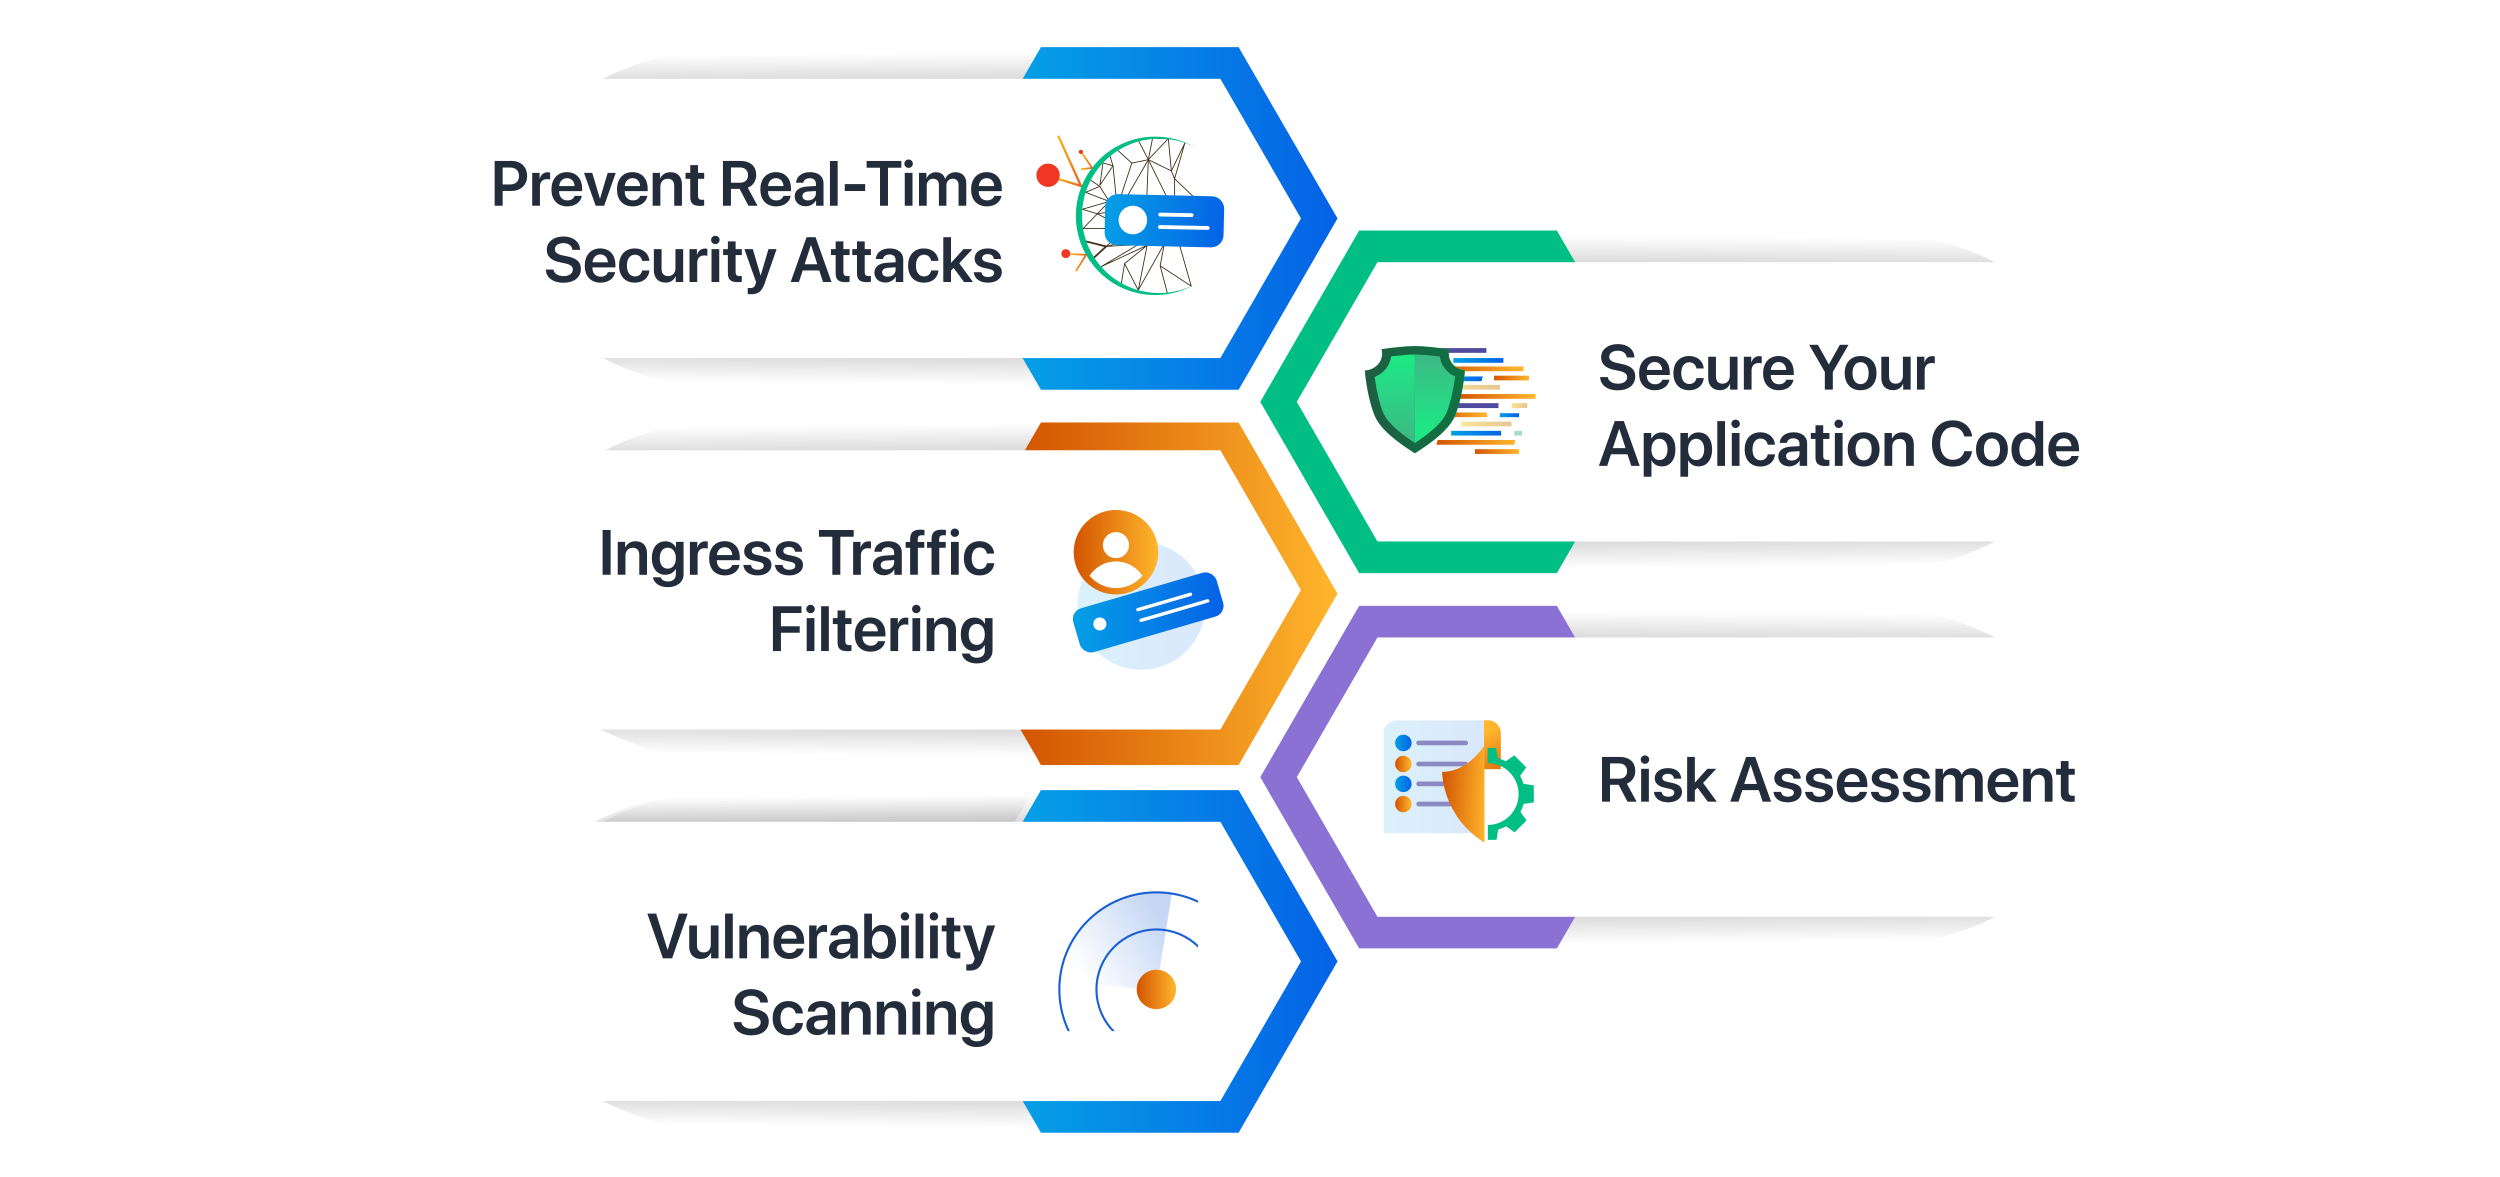 <?xml version="1.0" encoding="UTF-8"?><svg id="Layer_1" xmlns="http://www.w3.org/2000/svg" xmlns:xlink="http://www.w3.org/1999/xlink" viewBox="0 0 1180 555.727"><defs><style>.cls-1{fill:url(#White_Black_2-6);}.cls-1,.cls-2,.cls-3,.cls-4,.cls-5,.cls-6,.cls-7,.cls-8,.cls-9,.cls-10,.cls-11{opacity:.4;}.cls-12{fill:url(#linear-gradient-2);}.cls-13{fill:#fff;}.cls-14{fill:url(#linear-gradient-21);}.cls-14,.cls-15{opacity:.15;}.cls-16,.cls-17,.cls-18,.cls-19{opacity:.5;}.cls-17{fill:url(#linear-gradient-8);}.cls-20{fill:url(#linear-gradient-15);}.cls-21{fill:url(#linear-gradient-28);}.cls-22{fill:url(#linear-gradient-14);}.cls-18{fill:url(#linear-gradient-10);}.cls-23{fill:url(#linear-gradient-20);}.cls-24{fill:url(#linear-gradient-6);}.cls-19{fill:url(#linear-gradient-13);}.cls-25{fill:#8b71d3;}.cls-26{fill:#8c88c1;}.cls-2{fill:url(#White_Black_2-3);}.cls-27{fill:url(#linear-gradient-35);}.cls-3{fill:url(#White_Black_2);}.cls-28{fill:url(#linear-gradient-32);}.cls-29{fill:url(#linear-gradient-11);}.cls-30{stroke-width:1.813px;}.cls-30,.cls-31,.cls-32,.cls-33,.cls-34,.cls-35,.cls-36,.cls-37,.cls-38{fill:none;}.cls-30,.cls-31,.cls-33,.cls-37{stroke-linecap:round;stroke-linejoin:round;}.cls-30,.cls-33{stroke:#fff;}.cls-4{fill:url(#White_Black_2-5);}.cls-31{stroke-width:.412px;}.cls-31,.cls-37{stroke:#3e2e16;}.cls-32{stroke:url(#linear-gradient-17);}.cls-32,.cls-34,.cls-36,.cls-38{stroke-miterlimit:10;}.cls-32,.cls-34,.cls-37{stroke-width:.824px;}.cls-5{fill:url(#White_Black_2-10);}.cls-15{fill:url(#linear-gradient-24);}.cls-39{fill:#f13624;}.cls-40{fill:url(#linear-gradient-16);}.cls-33{stroke-width:1.62px;}.cls-41{fill:url(#linear-gradient-31);opacity:.25;}.cls-6{fill:url(#White_Black_2-9);}.cls-34{stroke:url(#linear-gradient-19);}.cls-42{filter:url(#drop-shadow-2);}.cls-43{fill:url(#linear-gradient-25);}.cls-44{fill:url(#linear-gradient-5);}.cls-45{clip-path:url(#clippath);}.cls-7{fill:url(#White_Black_2-4);}.cls-46{fill:url(#linear-gradient-34);}.cls-47{fill:url(#linear-gradient-7);}.cls-36{stroke:url(#linear-gradient-18);stroke-width:1.084px;}.cls-8{fill:url(#White_Black_2-2);}.cls-48{fill:url(#linear-gradient-9);}.cls-49{fill:url(#linear-gradient-22);}.cls-9{fill:url(#White_Black_2-11);}.cls-50{fill:url(#linear-gradient-3);}.cls-51{fill:#00be84;}.cls-52{fill:#a7d9cc;}.cls-53{fill:url(#linear-gradient);}.cls-54{fill:url(#linear-gradient-27);}.cls-55{fill:url(#linear-gradient-33);}.cls-56{fill:url(#linear-gradient-29);}.cls-10{fill:url(#White_Black_2-8);}.cls-57{fill:url(#linear-gradient-30);}.cls-11{fill:url(#White_Black_2-7);}.cls-58{fill:url(#linear-gradient-23);}.cls-59{fill:#222c3a;}.cls-60{fill:url(#linear-gradient-4);}.cls-61{fill:#504a9e;}.cls-38{stroke:#1860d3;}.cls-62{fill:url(#linear-gradient-12);}.cls-63{fill:url(#linear-gradient-26);}</style><linearGradient id="linear-gradient" x1="482.65" y1="103.106" x2="631.31" y2="103.106" gradientUnits="userSpaceOnUse"><stop offset="0" stop-color="#059fe6"/><stop offset="1" stop-color="#0562e6"/></linearGradient><linearGradient id="linear-gradient-2" x1="481.61" y1="280.251" x2="631.31" y2="280.251" gradientUnits="userSpaceOnUse"><stop offset="0" stop-color="#d35400"/><stop offset="1" stop-color="#ffb62d"/></linearGradient><linearGradient id="linear-gradient-3" y1="453.786" y2="453.786" xlink:href="#linear-gradient"/><linearGradient id="White_Black_2" x1="838.325" y1="111.823" x2="838.069" y2="143.515" gradientUnits="userSpaceOnUse"><stop offset="0" stop-color="#fff"/><stop offset="1" stop-color="#221f1f"/></linearGradient><linearGradient id="White_Black_2-2" x1="838.325" y1="447.724" x2="838.069" y2="479.416" gradientTransform="translate(0 715.244) scale(1 -1)" xlink:href="#White_Black_2"/><linearGradient id="White_Black_2-3" x1="838.325" y1="288.963" x2="838.069" y2="320.655" xlink:href="#White_Black_2"/><linearGradient id="White_Black_2-4" y1="270.584" x2="838.069" y2="302.276" gradientTransform="translate(0 715.244) scale(1 -1)" xlink:href="#White_Black_2"/><linearGradient id="White_Black_2-5" x1="39.354" y1="771.884" x2="39.098" y2="803.577" gradientTransform="translate(427.183 952.84) rotate(-180)" xlink:href="#White_Black_2"/><linearGradient id="White_Black_2-6" x1="39.354" y1="-212.338" x2="39.098" y2="-180.646" gradientTransform="translate(427.183 237.596) rotate(-180) scale(1 -1)" xlink:href="#White_Black_2"/><linearGradient id="White_Black_2-7" x1="40.202" y1="596.544" x2="39.946" y2="628.237" gradientTransform="translate(427.183 952.84) rotate(-180)" xlink:href="#White_Black_2"/><linearGradient id="White_Black_2-8" x1="38.245" y1="-36.998" x2="37.99" y2="-5.306" gradientTransform="translate(427.183 237.596) rotate(-180) scale(1 -1)" xlink:href="#White_Black_2"/><linearGradient id="White_Black_2-9" x1="39.37" y1="421.204" x2="39.115" y2="452.897" gradientTransform="translate(427.183 952.84) rotate(-180)" xlink:href="#White_Black_2"/><linearGradient id="White_Black_2-10" x1="39.354" y1="138.342" x2="39.098" y2="170.034" gradientTransform="translate(427.183 237.596) rotate(-180) scale(1 -1)" xlink:href="#White_Black_2"/><linearGradient id="White_Black_2-11" x1="43.006" y1="138.342" x2="42.75" y2="170.034" gradientTransform="translate(427.183 237.596) rotate(-180) scale(1 -1)" xlink:href="#White_Black_2"/><linearGradient id="linear-gradient-4" x1="686.005" y1="170.125" x2="709.593" y2="170.125" xlink:href="#linear-gradient"/><linearGradient id="linear-gradient-5" x1="677.997" y1="174.096" x2="719.101" y2="174.096" xlink:href="#linear-gradient-2"/><linearGradient id="linear-gradient-6" x1="682.799" y1="178.798" x2="699.841" y2="178.798" xlink:href="#linear-gradient"/><linearGradient id="linear-gradient-7" x1="705.22" y1="178.432" x2="721.694" y2="178.432" xlink:href="#linear-gradient-2"/><linearGradient id="linear-gradient-8" x1="677.997" y1="182.776" x2="707.968" y2="182.776" gradientUnits="userSpaceOnUse"><stop offset="0" stop-color="#f4cd2b"/><stop offset="1" stop-color="#d08c29"/></linearGradient><linearGradient id="linear-gradient-9" x1="688.14" y1="187.112" x2="724.776" y2="187.112" xlink:href="#linear-gradient-2"/><linearGradient id="linear-gradient-10" x1="713.486" y1="191.449" x2="720.851" y2="191.449" xlink:href="#linear-gradient-8"/><linearGradient id="linear-gradient-11" x1="677.997" y1="195.785" x2="702.154" y2="195.785" xlink:href="#linear-gradient-2"/><linearGradient id="linear-gradient-12" x1="707.879" y1="195.968" x2="717.002" y2="195.968" xlink:href="#linear-gradient"/><linearGradient id="linear-gradient-13" x1="689.795" y1="200.129" x2="713.383" y2="200.129" xlink:href="#linear-gradient-8"/><linearGradient id="linear-gradient-14" x1="684.948" y1="204.465" x2="708.536" y2="204.465" xlink:href="#linear-gradient"/><linearGradient id="linear-gradient-15" x1="677.997" y1="208.802" x2="715.296" y2="208.802" xlink:href="#linear-gradient-2"/><linearGradient id="linear-gradient-16" x1="696.17" y1="213.138" x2="717.017" y2="213.138" xlink:href="#linear-gradient-2"/><linearGradient id="linear-gradient-17" x1="505.142" y1="123.845" x2="513.372" y2="123.845" gradientUnits="userSpaceOnUse"><stop offset="0" stop-color="#f4bc17"/><stop offset="1" stop-color="#e95924"/></linearGradient><linearGradient id="linear-gradient-18" x1="498.985" y1="76.25" x2="511.187" y2="76.25" xlink:href="#linear-gradient-17"/><linearGradient id="linear-gradient-19" x1="510.151" y1="76.257" x2="516.158" y2="76.257" xlink:href="#linear-gradient-17"/><linearGradient id="linear-gradient-20" x1="507.64" y1="106.549" x2="564.819" y2="106.549" gradientTransform="translate(30.932 -68.702) rotate(7.198)" xlink:href="#linear-gradient"/><linearGradient id="linear-gradient-21" x1="508.487" y1="285.951" x2="568.838" y2="285.951" xlink:href="#linear-gradient"/><linearGradient id="linear-gradient-22" x1="506.788" y1="260.648" x2="546.686" y2="260.648" xlink:href="#linear-gradient-2"/><linearGradient id="linear-gradient-23" x1="506.384" y1="289.069" x2="577.523" y2="289.069" gradientTransform="translate(981.074 718.542) rotate(-163.711)" xlink:href="#linear-gradient"/><linearGradient id="linear-gradient-24" x1="653.068" y1="366.626" x2="700.402" y2="366.626" xlink:href="#linear-gradient"/><linearGradient id="linear-gradient-25" x1="712.733" y1="370.613" x2="700.618" y2="346.154" xlink:href="#linear-gradient-2"/><linearGradient id="linear-gradient-26" x1="658.485" y1="350.672" x2="666.278" y2="350.672" xlink:href="#linear-gradient"/><linearGradient id="linear-gradient-27" x1="658.485" y1="360.605" x2="666.278" y2="360.605" xlink:href="#linear-gradient-2"/><linearGradient id="linear-gradient-28" x1="658.485" y1="369.984" x2="666.278" y2="369.984" xlink:href="#linear-gradient"/><linearGradient id="linear-gradient-29" x1="658.485" y1="379.506" x2="666.278" y2="379.506" xlink:href="#linear-gradient-2"/><linearGradient id="linear-gradient-30" x1="954.55" y1="536.801" x2="976.653" y2="536.801" gradientTransform="translate(-238.049 -223.465) rotate(3.677)" xlink:href="#linear-gradient-2"/><clipPath id="clippath"><rect class="cls-35" x="496.092" y="418.024" width="69.343" height="68.643"/></clipPath><linearGradient id="linear-gradient-31" x1="512.237" y1="-1236.758" x2="550.209" y2="-1210.379" gradientTransform="translate(0 -774.13) scale(1 -1)" gradientUnits="userSpaceOnUse"><stop offset="0" stop-color="#1860d3" stop-opacity="0"/><stop offset="1" stop-color="#1860d3"/></linearGradient><linearGradient id="linear-gradient-32" x1="536.52" y1="467.008" x2="555.131" y2="467.008" xlink:href="#linear-gradient-2"/><filter id="drop-shadow-2" filterUnits="userSpaceOnUse"><feOffset dx="1.547" dy="1.547"/><feGaussianBlur result="blur" stdDeviation="0"/><feFlood flood-color="#000" flood-opacity=".1"/><feComposite in2="blur" operator="in"/><feComposite in="SourceGraphic"/></filter><linearGradient id="linear-gradient-33" x1="642.655" y1="187.112" x2="689.902" y2="187.112" gradientUnits="userSpaceOnUse"><stop offset="0" stop-color="#3dba85"/><stop offset="1" stop-color="#1de885"/></linearGradient><linearGradient id="linear-gradient-34" x1="656.791" y1="205.524" x2="656.791" y2="167.581" xlink:href="#linear-gradient-33"/><linearGradient id="linear-gradient-35" x1="675.789" y1="166.681" x2="675.789" y2="201.923" xlink:href="#linear-gradient-33"/></defs><polygon class="cls-53" points="631.31 103.106 584.63 183.956 491.28 183.956 482.65 169.016 576.01 169.016 614.06 103.106 576.01 37.196 482.65 37.196 491.28 22.256 584.63 22.256 631.31 103.106"/><polygon class="cls-51" points="650.15 255.576 743.5 255.576 734.88 270.516 641.52 270.516 594.85 189.666 641.52 108.826 734.88 108.826 743.5 123.756 650.15 123.756 612.09 189.666 650.15 255.576"/><polygon class="cls-12" points="631.31 280.246 584.63 361.096 491.28 361.096 481.61 344.356 576.01 344.356 614.06 278.446 576.01 212.536 483.7 212.536 491.28 199.406 584.63 199.406 631.31 280.246"/><polygon class="cls-50" points="631.31 453.786 584.63 534.636 491.28 534.636 482.65 519.696 576.01 519.696 614.06 453.786 576.01 387.876 482.65 387.876 491.28 372.936 584.63 372.936 631.31 453.786"/><polygon class="cls-25" points="650.15 432.726 743.5 432.726 734.88 447.656 641.52 447.656 594.85 366.816 641.52 285.966 734.88 285.966 743.5 300.896 650.15 300.896 612.09 366.816 650.15 432.726"/><path class="cls-3" d="M941.697,123.756h-198.197l-8.62-14.93h144.296c21.724,0,43.142,5.115,62.522,14.93h0Z"/><path class="cls-8" d="M941.697,255.586h-198.197l-8.62,14.93h144.296c21.724,0,43.142-5.115,62.522-14.93h0Z"/><path class="cls-2" d="M941.697,300.896h-198.197l-8.62-14.93h144.296c21.724,0,43.142,5.115,62.522,14.93h0Z"/><path class="cls-7" d="M941.697,432.726h-198.197l-8.62,14.93h144.296c21.724,0,43.142-5.115,62.522-14.93h0Z"/><path class="cls-4" d="M284.456,169.021h198.197l8.62,14.93h-144.296c-21.724,0-43.142-5.115-62.522-14.93h-0Z"/><path class="cls-1" d="M284.456,37.191h198.197l8.62-14.93h-144.296c-21.724,0-43.142,5.115-62.522,14.93h-0Z"/><path class="cls-11" d="M283.608,344.361h198.197l8.62,14.93h-144.296c-21.724,0-43.142-5.115-62.522-14.93h-0Z"/><path class="cls-10" d="M285.565,212.531h198.197l8.62-14.93h-144.296c-21.724,0-43.142,5.115-62.522,14.93h-0Z"/><path class="cls-6" d="M284.44,519.701h198.197l8.62,14.93h-144.296c-21.724,0-43.142-5.115-62.522-14.93h-0Z"/><path class="cls-5" d="M284.456,387.871h198.197l8.62-14.93h-144.296c-21.724,0-43.142,5.115-62.522,14.93h-0Z"/><path class="cls-9" d="M280.804,387.871h198.197l8.62-14.93h-144.296c-21.724,0-43.142,5.115-62.522,14.93h-0Z"/><g><rect class="cls-61" x="677.997" y="164.307" width="23.588" height="2.231"/><rect class="cls-60" x="686.005" y="169.009" width="23.588" height="2.231"/><rect class="cls-44" x="677.997" y="172.98" width="41.104" height="2.231"/><polygon class="cls-24" points="683.367 177.682 699.841 177.682 699.273 179.913 682.799 179.913 683.367 177.682"/><rect class="cls-47" x="705.22" y="177.316" width="16.474" height="2.231"/><rect class="cls-17" x="677.997" y="181.66" width="29.971" height="2.231"/><rect class="cls-48" x="688.14" y="185.997" width="36.636" height="2.231"/><rect class="cls-61" x="682.799" y="190.289" width="24.482" height="2.32"/><rect class="cls-18" x="713.486" y="190.289" width="7.365" height="2.32"/><polygon class="cls-29" points="677.997 194.67 701.585 194.67 702.154 196.901 678.566 196.901 677.997 194.67"/><rect class="cls-62" x="707.879" y="195.035" width="9.123" height="1.865"/><rect class="cls-19" x="689.795" y="199.013" width="23.588" height="2.231"/><rect class="cls-22" x="684.948" y="203.35" width="23.588" height="2.231"/><rect class="cls-52" x="714.727" y="203.35" width="3.686" height="2.231"/><polygon class="cls-20" points="678.566 207.686 715.296 207.686 714.727 209.917 677.997 209.917 678.566 207.686"/><rect class="cls-40" x="696.17" y="212.023" width="20.847" height="2.231"/></g><g><g><polygon class="cls-31" points="551.43 65.374 542.018 75.361 537.193 66.053 544.029 65.159 551.43 65.374"/><polyline class="cls-31" points="544.029 65.159 542.018 75.361 532.024 92.716 550.601 92.716 542.018 75.361"/></g><polyline class="cls-31" points="541.312 92.716 542.018 75.361 552.889 80.701 551.43 65.374"/><polygon class="cls-31" points="554.436 92.716 554.407 84.355 563.163 92.716 554.436 92.716"/><polygon class="cls-31" points="554.407 84.355 552.889 80.701 559.254 67.496 554.407 84.355"/><line class="cls-31" x1="554.436" y1="92.716" x2="550.601" y2="92.716"/><polyline class="cls-31" points="527.694 71.068 534.217 76.969 529.142 92.394 526.767 92.394 525.32 78.262 523.969 73.768"/><line class="cls-31" x1="534.217" y1="76.969" x2="542.018" y2="75.361"/><circle class="cls-39" cx="503.067" cy="119.714" r="2.094"/><circle class="cls-39" cx="494.694" cy="82.72" r="5.513"/><circle class="cls-39" cx="510.199" cy="71.705" r="1.009"/><polygon class="cls-31" points="520.6 76.927 525.32 78.262 519.146 87.433 520.6 76.927"/><polyline class="cls-31" points="519.089 87.941 512.438 90.78 523.548 95.096 511.208 107.875 531.515 107.875 517.916 100.929 526.374 99.629"/><polyline class="cls-31" points="517.916 100.929 510.847 98.774 523.548 95.096 519.089 87.941 514.814 85.076"/><polyline class="cls-31" points="531.515 107.875 522.088 116.344 537.481 115.296 522.088 116.344 534.751 113.067"/><polyline class="cls-37" points="512.781 114 522.088 116.344 516.454 121.518"/><polyline class="cls-31" points="537.481 115.296 519.721 125.864 541.46 115.779 530.81 124.386 529.293 133.65 530.81 124.386 537.252 136.961 541.46 115.779 537.252 136.961 549.585 114.999 547.593 125.456 550.933 138.13 547.593 125.456 562.262 135.056 556.72 115.592"/><polyline class="cls-32" points="507.81 127.963 512.647 120.287 505.162 119.919"/><polyline class="cls-36" points="499.871 84.619 510.199 87.754 499.479 64.103"/><polyline class="cls-34" points="510.847 72.478 515.436 79.25 510.199 79.858"/><g><path class="cls-23" d="M527.711,91.628l44.327,1.024c3.264,.078,5.847,2.788,5.769,6.052l-.295,12.294c-.078,3.264-2.788,5.847-6.052,5.769l-44.327-1.024c-3.264-.078-5.847-2.788-5.769-6.052l.295-12.294c.078-3.264,2.788-5.847,6.052-5.769Z"/><line class="cls-30" x1="547.593" y1="101.274" x2="562.436" y2="101.548"/><line class="cls-30" x1="547.453" y1="107.145" x2="570.023" y2="107.604"/><circle class="cls-13" cx="534.707" cy="103.86" r="6.751"/></g><path class="cls-51" d="M547.159,138.324c6.07,0,11.793-1.484,16.827-4.11-5.52,3.214-11.938,5.056-18.786,5.056-20.649,0-37.389-16.74-37.389-37.389s16.739-37.389,37.389-37.389c6.851,0,13.271,1.842,18.792,5.06-5.035-2.628-10.761-4.114-16.833-4.114-20.127,0-36.442,16.315-36.442,36.442s16.315,36.442,36.442,36.442Z"/></g><g><circle class="cls-14" cx="538.663" cy="285.951" r="30.176"/><g><circle class="cls-49" cx="526.737" cy="260.648" r="19.949"/><g><circle class="cls-13" cx="526.732" cy="257.302" r="6.168"/><path class="cls-13" d="M539.189,271.755c-2.971,3.563-7.457,5.83-12.461,5.83s-9.482-2.267-12.453-5.83c2.648-4.073,7.239-6.761,12.461-6.761s9.805,2.688,12.453,6.761Z"/></g></g><g><rect class="cls-58" x="506.724" y="278.292" width="70.459" height="21.554" rx="5.283" ry="5.283" transform="translate(1143.231 414.526) rotate(163.711)"/><line class="cls-33" x1="537.105" y1="287.752" x2="561.913" y2="280.503"/><line class="cls-33" x1="538.576" y1="292.789" x2="570.015" y2="283.602"/><circle class="cls-13" cx="519.121" cy="294.505" r="3.078"/></g></g><g><g><g><path class="cls-15" d="M700.402,393.265h-47.334v-47.242c0-3.333,2.701-6.036,6.034-6.036h41.3"/><path class="cls-43" d="M708.385,346.023v17.015h-7.937v-23.051h1.901c3.333,0,6.036,2.704,6.036,6.036Z"/></g><circle class="cls-63" cx="662.381" cy="350.672" r="3.897"/><rect class="cls-26" x="668.465" y="349.563" width="24.459" height="2.218" rx="1.109" ry="1.109"/><circle class="cls-54" cx="662.381" cy="360.605" r="3.897"/><rect class="cls-26" x="668.465" y="359.496" width="24.459" height="2.218" rx="1.109" ry="1.109"/><circle class="cls-21" cx="662.381" cy="369.984" r="3.897"/><rect class="cls-26" x="668.465" y="368.875" width="24.459" height="2.218" rx="1.109" ry="1.109"/><circle class="cls-56" cx="662.381" cy="379.506" r="3.897"/><rect class="cls-26" x="668.465" y="378.397" width="24.459" height="2.218" rx="1.109" ry="1.109"/></g><g><path class="cls-51" d="M722.888,370.551c-1.242-.203-2.481-.402-3.719-.609-.053-.009-.128-.07-.141-.123-.347-1.228-.831-2.393-1.469-3.496-.071-.119-.009-.18,.048-.255,.868-1.205,1.741-2.41,2.613-3.615,.053-.075,.105-.15,.171-.243-1.878-1.896-3.755-3.793-5.642-5.693-.602,.416-1.195,.827-1.784,1.234-.725,.504-1.45,1.004-2.171,1.513-.088,.057-.149,.062-.242,.014-1.116-.586-2.267-1.076-3.479-1.429-.097-.03-.128-.074-.146-.171-.256-1.501-.516-3.002-.776-4.502-.009-.053-.022-.101-.04-.163l-3.981,.013,.023,7.182c8.01-.026,14.614,6.55,14.631,14.564,.013,8.063-6.466,14.575-14.534,14.6h-.004s.022,7.037,.022,7.037l4.1-.013c.112-.705,.225-1.405,.337-2.11,.134-.833,.276-1.67,.406-2.503,.026-.172,.087-.242,.25-.291,1.17-.352,2.287-.84,3.364-1.42,.11-.058,.18-.045,.273,.025,1.258,.89,2.52,1.78,3.778,2.67,.053,.035,.106,.074,.15,.101,1.866-1.877,3.731-3.759,5.61-5.65-.243-.338-.504-.707-.77-1.076-.672-.94-1.349-1.885-2.026-2.825-.08-.105-.076-.18-.019-.291,.587-1.098,1.089-2.232,1.411-3.444,.035-.119,.105-.141,.206-.155,.995-.153,1.994-.306,2.989-.459,.546-.085,1.087-.171,1.642-.256l-.025-7.984c-.348-.056-.705-.117-1.057-.177Z"/><path class="cls-57" d="M700.661,351.781s-7.529,12.549-19.966,12.558c0,0-.173,20.812,20,33.423"/></g></g><g class="cls-45"><g><path class="cls-41" d="M545.825,467.376l7.281-45.607c-2.408-.386-4.843-.578-7.281-.576-23.735,.081-43.575,18.075-45.968,41.689l45.968,4.493Z"/><circle class="cls-38" cx="545.825" cy="467.008" r="45.815"/><circle class="cls-38" cx="545.825" cy="467.008" r="28.292"/><circle class="cls-28" cx="545.825" cy="467.008" r="9.306"/></g></g><g><path class="cls-59" d="M758.886,177.988c.278,1.948,2.183,3.12,4.819,3.12,2.549,0,4.321-1.26,4.321-3.018,0-1.523-1.055-2.461-3.809-3.032l-2.271-.469c-4.233-.864-6.211-2.856-6.211-5.947,0-3.721,3.267-6.24,7.852-6.24,4.673,0,7.764,2.549,7.852,6.328h-3.618c-.176-1.992-1.846-3.193-4.263-3.193-2.344,0-4.014,1.113-4.014,2.886,0,1.436,1.055,2.358,3.691,2.915l2.285,.469c4.453,.923,6.313,2.71,6.313,5.845,0,4.043-3.179,6.592-8.262,6.592-4.893,0-8.13-2.388-8.306-6.255h3.618Z"/><path class="cls-59" d="M787.992,179.247c-.469,2.93-3.193,4.951-6.87,4.951-4.658,0-7.471-3.062-7.471-8.013,0-4.907,2.842-8.145,7.324-8.145,4.409,0,7.163,3.062,7.163,7.778v1.187h-10.854v.22c0,2.49,1.523,4.16,3.911,4.16,1.699,0,2.988-.85,3.384-2.139h3.413Zm-10.679-4.644h7.251c-.073-2.197-1.479-3.735-3.574-3.735-2.051,0-3.53,1.567-3.677,3.735Z"/><path class="cls-59" d="M800.722,173.901c-.293-1.655-1.45-2.9-3.398-2.9-2.3,0-3.779,1.934-3.779,5.127,0,3.252,1.494,5.127,3.809,5.127,1.846,0,3.047-1.055,3.384-2.812h3.442c-.293,3.472-2.974,5.757-6.87,5.757-4.541,0-7.471-3.032-7.471-8.071,0-4.966,2.93-8.086,7.441-8.086,4.102,0,6.636,2.593,6.885,5.859h-3.442Z"/><path class="cls-59" d="M820.116,183.891h-3.516v-2.695h-.073c-.82,1.89-2.388,2.974-4.746,2.974-3.369,0-5.508-2.183-5.508-5.771v-10.034h3.647v9.302c0,2.227,1.084,3.428,3.135,3.428,2.109,0,3.413-1.494,3.413-3.75v-8.979h3.647v15.527Z"/><path class="cls-59" d="M823.09,168.363h3.501v2.71h.073c.527-1.89,1.89-2.974,3.721-2.974,.469,0,.879,.088,1.143,.146v3.296c-.308-.117-.864-.205-1.479-.205-2.065,0-3.311,1.333-3.311,3.516v9.038h-3.647v-15.527Z"/><path class="cls-59" d="M846.513,179.247c-.469,2.93-3.193,4.951-6.87,4.951-4.658,0-7.471-3.062-7.471-8.013,0-4.907,2.842-8.145,7.324-8.145,4.409,0,7.163,3.062,7.163,7.778v1.187h-10.854v.22c0,2.49,1.523,4.16,3.911,4.16,1.699,0,2.988-.85,3.384-2.139h3.413Zm-10.679-4.644h7.251c-.073-2.197-1.479-3.735-3.574-3.735-2.051,0-3.53,1.567-3.677,3.735Z"/><path class="cls-59" d="M861.322,183.891v-8.335l-7.412-12.803h4.146l5.127,9.199h.088l5.112-9.199h4.116l-7.412,12.803v8.335h-3.765Z"/><path class="cls-59" d="M870.683,176.127c0-5.01,2.988-8.086,7.515-8.086s7.515,3.062,7.515,8.086c0,5.039-2.959,8.071-7.515,8.071s-7.515-3.032-7.515-8.071Zm11.323,0c0-3.296-1.494-5.186-3.809-5.186-2.3,0-3.809,1.89-3.809,5.186,0,3.311,1.494,5.186,3.809,5.186s3.809-1.875,3.809-5.186Z"/><path class="cls-59" d="M901.825,183.891h-3.516v-2.695h-.073c-.82,1.89-2.388,2.974-4.746,2.974-3.369,0-5.508-2.183-5.508-5.771v-10.034h3.647v9.302c0,2.227,1.084,3.428,3.135,3.428,2.109,0,3.413-1.494,3.413-3.75v-8.979h3.647v15.527Z"/><path class="cls-59" d="M904.799,168.363h3.501v2.71h.073c.527-1.89,1.89-2.974,3.721-2.974,.469,0,.879,.088,1.143,.146v3.296c-.308-.117-.864-.205-1.479-.205-2.065,0-3.311,1.333-3.311,3.516v9.038h-3.647v-15.527Z"/><path class="cls-59" d="M768.158,214.427h-7.778l-1.802,5.464h-3.896l7.5-21.138h4.263l7.5,21.138h-3.984l-1.802-5.464Zm-6.899-2.915h6.006l-2.944-9.023h-.103l-2.959,9.023Z"/><path class="cls-59" d="M790.805,212.127c0,4.951-2.49,8.013-6.387,8.013-2.256,0-4.014-1.084-4.863-2.827h-.073v7.69h-3.647v-20.64h3.56v2.681h.073c.879-1.802,2.637-2.944,4.893-2.944,3.94,0,6.445,3.062,6.445,8.027Zm-3.735,0c0-3.062-1.465-5.024-3.823-5.024-2.271,0-3.779,2.007-3.794,5.024,.015,3.047,1.523,5.024,3.794,5.024,2.358,0,3.823-1.948,3.823-5.024Z"/><path class="cls-59" d="M808.119,212.127c0,4.951-2.49,8.013-6.387,8.013-2.256,0-4.014-1.084-4.863-2.827h-.073v7.69h-3.647v-20.64h3.56v2.681h.073c.879-1.802,2.637-2.944,4.893-2.944,3.94,0,6.445,3.062,6.445,8.027Zm-3.735,0c0-3.062-1.465-5.024-3.823-5.024-2.271,0-3.779,2.007-3.794,5.024,.015,3.047,1.523,5.024,3.794,5.024,2.358,0,3.823-1.948,3.823-5.024Z"/><path class="cls-59" d="M810.565,198.753h3.647v21.138h-3.647v-21.138Z"/><path class="cls-59" d="M817.216,200.042c0-1.099,.894-1.978,2.007-1.978s1.992,.879,1.992,1.978c0,1.084-.879,1.978-1.992,1.978s-2.007-.894-2.007-1.978Zm.19,4.321h3.647v15.527h-3.647v-15.527Z"/><path class="cls-59" d="M834.354,209.901c-.293-1.655-1.45-2.9-3.398-2.9-2.3,0-3.779,1.934-3.779,5.127,0,3.252,1.494,5.127,3.809,5.127,1.846,0,3.047-1.055,3.384-2.812h3.442c-.293,3.472-2.974,5.757-6.87,5.757-4.541,0-7.471-3.032-7.471-8.071,0-4.966,2.93-8.086,7.441-8.086,4.102,0,6.636,2.593,6.885,5.859h-3.442Z"/><path class="cls-59" d="M839.364,215.452c0-2.754,2.124-4.409,5.903-4.644l4.102-.234v-1.113c0-1.626-1.099-2.563-2.9-2.563-1.729,0-2.827,.835-3.062,2.124h-3.384c.161-2.9,2.637-4.98,6.592-4.98,3.853,0,6.357,2.036,6.357,5.156v10.693h-3.516v-2.476h-.073c-.894,1.685-2.842,2.725-4.834,2.725-3.003,0-5.186-1.89-5.186-4.688Zm10.005-1.318v-1.187l-3.589,.22c-1.758,.117-2.769,.908-2.769,2.139,0,1.274,1.055,2.08,2.637,2.08,2.065,0,3.721-1.377,3.721-3.252Z"/><path class="cls-59" d="M860.561,200.731v3.633h2.93v2.812h-2.93v8.071c0,1.274,.586,1.86,1.875,1.86,.337,0,.806-.029,1.04-.073v2.783c-.396,.088-1.113,.146-1.89,.146-3.354,0-4.673-1.187-4.673-4.204v-8.584h-2.227v-2.812h2.227v-3.633h3.647Z"/><path class="cls-59" d="M865.863,200.042c0-1.099,.894-1.978,2.007-1.978s1.992,.879,1.992,1.978c0,1.084-.879,1.978-1.992,1.978s-2.007-.894-2.007-1.978Zm.19,4.321h3.647v15.527h-3.647v-15.527Z"/><path class="cls-59" d="M872.118,212.127c0-5.01,2.988-8.086,7.515-8.086s7.515,3.062,7.515,8.086c0,5.039-2.959,8.071-7.515,8.071s-7.515-3.032-7.515-8.071Zm11.323,0c0-3.296-1.494-5.186-3.809-5.186-2.3,0-3.809,1.89-3.809,5.186,0,3.311,1.494,5.186,3.809,5.186s3.809-1.875,3.809-5.186Z"/><path class="cls-59" d="M889.491,204.363h3.501v2.666h.073c.835-1.846,2.49-2.959,4.878-2.959,3.428,0,5.376,2.197,5.376,5.786v10.034h-3.647v-9.302c0-2.197-1.025-3.428-3.105-3.428-2.095,0-3.428,1.509-3.428,3.735v8.994h-3.647v-15.527Z"/><path class="cls-59" d="M911.889,209.315c0-6.738,3.823-10.913,9.829-10.913,4.907,0,8.643,3.062,9.111,7.603h-3.721c-.498-2.651-2.651-4.395-5.391-4.395-3.633,0-5.962,2.988-5.962,7.705,0,4.746,2.314,7.72,5.977,7.72,2.798,0,4.805-1.509,5.391-4.058h3.706c-.659,4.526-4.116,7.266-9.111,7.266-6.035,0-9.829-4.146-9.829-10.928Z"/><path class="cls-59" d="M932.675,212.127c0-5.01,2.988-8.086,7.515-8.086s7.515,3.062,7.515,8.086c0,5.039-2.959,8.071-7.515,8.071s-7.515-3.032-7.515-8.071Zm11.323,0c0-3.296-1.494-5.186-3.809-5.186-2.3,0-3.809,1.89-3.809,5.186,0,3.311,1.494,5.186,3.809,5.186s3.809-1.875,3.809-5.186Z"/><path class="cls-59" d="M949.403,212.113c0-4.907,2.534-8.013,6.445-8.013,2.227,0,3.984,1.157,4.805,2.871h.088v-8.218h3.647v21.138h-3.574v-2.651h-.059c-.85,1.743-2.637,2.9-4.907,2.9-3.911,0-6.445-3.091-6.445-8.027Zm3.735,.015c0,3.091,1.45,5.024,3.809,5.024,2.3,0,3.809-1.948,3.809-5.024,0-3.047-1.509-5.024-3.809-5.024-2.344,0-3.809,1.948-3.809,5.024Z"/><path class="cls-59" d="M981.146,215.247c-.469,2.93-3.193,4.951-6.87,4.951-4.658,0-7.471-3.062-7.471-8.013,0-4.907,2.842-8.145,7.324-8.145,4.409,0,7.163,3.062,7.163,7.778v1.187h-10.854v.22c0,2.49,1.523,4.16,3.911,4.16,1.699,0,2.988-.85,3.384-2.139h3.413Zm-10.679-4.644h7.251c-.073-2.197-1.479-3.735-3.574-3.735-2.051,0-3.53,1.567-3.677,3.735Z"/></g><g><path class="cls-59" d="M241.691,75.97c4.204,0,7.119,2.855,7.119,7.074s-3.003,7.076-7.28,7.076h-4.277v6.986h-3.779v-21.137h8.218Zm-4.438,11.104h3.428c2.71,0,4.292-1.465,4.292-4.029,0-2.533-1.567-3.984-4.277-3.984h-3.442v8.014Z"/><path class="cls-59" d="M251.198,81.579h3.501v2.711h.073c.527-1.891,1.89-2.975,3.721-2.975,.469,0,.879,.088,1.143,.146v3.297c-.308-.117-.864-.205-1.479-.205-2.065,0-3.311,1.332-3.311,3.516v9.037h-3.647v-15.527Z"/><path class="cls-59" d="M274.621,92.464c-.469,2.93-3.193,4.951-6.87,4.951-4.658,0-7.471-3.062-7.471-8.014,0-4.906,2.842-8.145,7.324-8.145,4.409,0,7.163,3.062,7.163,7.779v1.186h-10.854v.221c0,2.49,1.523,4.16,3.911,4.16,1.699,0,2.988-.85,3.384-2.139h3.413Zm-10.679-4.645h7.251c-.073-2.197-1.479-3.734-3.574-3.734-2.051,0-3.53,1.566-3.677,3.734Z"/><path class="cls-59" d="M285.168,97.107h-4.014l-5.508-15.527h3.896l3.604,12.145h.073l3.604-12.145h3.809l-5.464,15.527Z"/><path class="cls-59" d="M305.559,92.464c-.469,2.93-3.193,4.951-6.87,4.951-4.658,0-7.471-3.062-7.471-8.014,0-4.906,2.842-8.145,7.324-8.145,4.409,0,7.163,3.062,7.163,7.779v1.186h-10.854v.221c0,2.49,1.523,4.16,3.911,4.16,1.699,0,2.988-.85,3.384-2.139h3.413Zm-10.679-4.645h7.251c-.073-2.197-1.479-3.734-3.574-3.734-2.051,0-3.53,1.566-3.677,3.734Z"/><path class="cls-59" d="M308.049,81.579h3.501v2.666h.073c.835-1.846,2.49-2.959,4.878-2.959,3.428,0,5.376,2.197,5.376,5.787v10.033h-3.647v-9.301c0-2.197-1.025-3.428-3.105-3.428-2.095,0-3.428,1.508-3.428,3.734v8.994h-3.647v-15.527Z"/><path class="cls-59" d="M329.45,77.947v3.633h2.93v2.812h-2.93v8.072c0,1.273,.586,1.859,1.875,1.859,.337,0,.806-.029,1.04-.072v2.783c-.396,.088-1.113,.146-1.89,.146-3.354,0-4.673-1.188-4.673-4.205v-8.584h-2.227v-2.812h2.227v-3.633h3.647Z"/><path class="cls-59" d="M345.007,97.107h-3.779v-21.137h8.394c4.57,0,7.31,2.533,7.31,6.576,0,2.799-1.465,5.127-3.984,6.035l4.614,8.525h-4.307l-4.16-7.953h-4.087v7.953Zm0-10.854h4.263c2.402,0,3.794-1.334,3.794-3.619,0-2.227-1.479-3.604-3.867-3.604h-4.189v7.223Z"/><path class="cls-59" d="M373.22,92.464c-.469,2.93-3.193,4.951-6.87,4.951-4.658,0-7.471-3.062-7.471-8.014,0-4.906,2.842-8.145,7.324-8.145,4.409,0,7.163,3.062,7.163,7.779v1.186h-10.854v.221c0,2.49,1.523,4.16,3.911,4.16,1.699,0,2.988-.85,3.384-2.139h3.413Zm-10.679-4.645h7.251c-.073-2.197-1.479-3.734-3.574-3.734-2.051,0-3.53,1.566-3.677,3.734Z"/><path class="cls-59" d="M375.095,92.669c0-2.754,2.124-4.41,5.903-4.645l4.102-.234v-1.113c0-1.625-1.099-2.562-2.9-2.562-1.729,0-2.827,.834-3.062,2.123h-3.384c.161-2.9,2.637-4.98,6.592-4.98,3.853,0,6.357,2.037,6.357,5.156v10.693h-3.516v-2.475h-.073c-.894,1.684-2.842,2.725-4.834,2.725-3.003,0-5.186-1.891-5.186-4.688Zm10.005-1.318v-1.188l-3.589,.221c-1.758,.117-2.769,.908-2.769,2.139,0,1.273,1.055,2.08,2.637,2.08,2.065,0,3.721-1.377,3.721-3.252Z"/><path class="cls-59" d="M391.735,75.97h3.647v21.137h-3.647v-21.137Z"/><path class="cls-59" d="M398.737,90.15v-3.252h9.624v3.252h-9.624Z"/><path class="cls-59" d="M415.363,97.107v-17.943h-6.328v-3.193h16.406v3.193h-6.313v17.943h-3.765Z"/><path class="cls-59" d="M426.862,77.259c0-1.1,.894-1.979,2.007-1.979s1.992,.879,1.992,1.979c0,1.084-.879,1.977-1.992,1.977s-2.007-.893-2.007-1.977Zm.19,4.32h3.647v15.527h-3.647v-15.527Z"/><path class="cls-59" d="M433.762,81.579h3.501v2.695h.073c.674-1.801,2.314-2.988,4.424-2.988,2.197,0,3.765,1.129,4.336,3.121h.088c.747-1.92,2.593-3.121,4.834-3.121,3.062,0,5.068,2.066,5.068,5.172v10.648h-3.647v-9.756c0-1.904-.996-2.988-2.783-2.988-1.758,0-2.959,1.289-2.959,3.15v9.594h-3.545v-9.945c0-1.729-1.055-2.799-2.754-2.799-1.758,0-2.988,1.363-2.988,3.238v9.506h-3.647v-15.527Z"/><path class="cls-59" d="M472.697,92.464c-.469,2.93-3.193,4.951-6.87,4.951-4.658,0-7.471-3.062-7.471-8.014,0-4.906,2.842-8.145,7.324-8.145,4.409,0,7.163,3.062,7.163,7.779v1.186h-10.854v.221c0,2.49,1.523,4.16,3.911,4.16,1.699,0,2.988-.85,3.384-2.139h3.413Zm-10.679-4.645h7.251c-.073-2.197-1.479-3.734-3.574-3.734-2.051,0-3.53,1.566-3.677,3.734Z"/><path class="cls-59" d="M261.232,127.204c.278,1.947,2.183,3.119,4.819,3.119,2.549,0,4.321-1.26,4.321-3.018,0-1.523-1.055-2.461-3.809-3.031l-2.271-.469c-4.233-.865-6.211-2.857-6.211-5.947,0-3.721,3.267-6.24,7.852-6.24,4.673,0,7.764,2.549,7.852,6.328h-3.618c-.176-1.992-1.846-3.193-4.263-3.193-2.344,0-4.014,1.113-4.014,2.885,0,1.436,1.055,2.359,3.691,2.916l2.285,.469c4.453,.922,6.313,2.709,6.313,5.844,0,4.043-3.179,6.592-8.262,6.592-4.893,0-8.13-2.387-8.306-6.254h3.618Z"/><path class="cls-59" d="M290.339,128.464c-.469,2.93-3.193,4.951-6.87,4.951-4.658,0-7.471-3.062-7.471-8.014,0-4.906,2.842-8.145,7.324-8.145,4.409,0,7.163,3.062,7.163,7.779v1.186h-10.854v.221c0,2.49,1.523,4.16,3.911,4.16,1.699,0,2.988-.85,3.384-2.139h3.413Zm-10.679-4.645h7.251c-.073-2.197-1.479-3.734-3.574-3.734-2.051,0-3.53,1.566-3.677,3.734Z"/><path class="cls-59" d="M303.068,123.116c-.293-1.654-1.45-2.9-3.398-2.9-2.3,0-3.779,1.934-3.779,5.127,0,3.252,1.494,5.127,3.809,5.127,1.846,0,3.047-1.055,3.384-2.812h3.442c-.293,3.473-2.974,5.758-6.87,5.758-4.541,0-7.471-3.033-7.471-8.072,0-4.965,2.93-8.086,7.441-8.086,4.102,0,6.636,2.594,6.885,5.859h-3.442Z"/><path class="cls-59" d="M322.463,133.107h-3.516v-2.695h-.073c-.82,1.891-2.388,2.975-4.746,2.975-3.369,0-5.508-2.184-5.508-5.771v-10.035h3.647v9.303c0,2.227,1.084,3.428,3.135,3.428,2.109,0,3.413-1.494,3.413-3.75v-8.98h3.647v15.527Z"/><path class="cls-59" d="M325.437,117.579h3.501v2.711h.073c.527-1.891,1.89-2.975,3.721-2.975,.469,0,.879,.088,1.143,.146v3.297c-.308-.117-.864-.205-1.479-.205-2.065,0-3.311,1.332-3.311,3.516v9.037h-3.647v-15.527Z"/><path class="cls-59" d="M335.646,113.259c0-1.1,.894-1.979,2.007-1.979s1.992,.879,1.992,1.979c0,1.084-.879,1.977-1.992,1.977s-2.007-.893-2.007-1.977Zm.19,4.32h3.647v15.527h-3.647v-15.527Z"/><path class="cls-59" d="M347.204,113.947v3.633h2.93v2.812h-2.93v8.072c0,1.273,.586,1.859,1.875,1.859,.337,0,.806-.029,1.04-.072v2.783c-.396,.088-1.113,.146-1.89,.146-3.354,0-4.673-1.188-4.673-4.205v-8.584h-2.227v-2.812h2.227v-3.633h3.647Z"/><path class="cls-59" d="M352.917,138.82v-2.885c.19,.043,.835,.059,1.055,.059,1.509,0,2.285-.572,2.681-2.008,0-.043,.234-.82,.22-.863l-5.522-15.543h3.984l3.647,12.422h.073l3.662-12.422h3.838l-5.625,16.143c-1.318,3.854-3.032,5.156-6.577,5.156-.22,0-1.245-.014-1.436-.059Z"/><path class="cls-59" d="M386.667,127.644h-7.778l-1.802,5.463h-3.896l7.5-21.137h4.263l7.5,21.137h-3.984l-1.802-5.463Zm-6.899-2.916h6.006l-2.944-9.023h-.103l-2.959,9.023Z"/><path class="cls-59" d="M398.078,113.947v3.633h2.93v2.812h-2.93v8.072c0,1.273,.586,1.859,1.875,1.859,.337,0,.806-.029,1.04-.072v2.783c-.396,.088-1.113,.146-1.89,.146-3.354,0-4.673-1.188-4.673-4.205v-8.584h-2.227v-2.812h2.227v-3.633h3.647Z"/><path class="cls-59" d="M408.142,113.947v3.633h2.93v2.812h-2.93v8.072c0,1.273,.586,1.859,1.875,1.859,.337,0,.806-.029,1.04-.072v2.783c-.396,.088-1.113,.146-1.89,.146-3.354,0-4.673-1.188-4.673-4.205v-8.584h-2.227v-2.812h2.227v-3.633h3.647Z"/><path class="cls-59" d="M412.727,128.669c0-2.754,2.124-4.41,5.903-4.645l4.102-.234v-1.113c0-1.625-1.099-2.562-2.9-2.562-1.729,0-2.827,.834-3.062,2.123h-3.384c.161-2.9,2.637-4.98,6.592-4.98,3.853,0,6.357,2.037,6.357,5.156v10.693h-3.516v-2.475h-.073c-.894,1.684-2.842,2.725-4.834,2.725-3.003,0-5.186-1.891-5.186-4.688Zm10.005-1.318v-1.188l-3.589,.221c-1.758,.117-2.769,.908-2.769,2.139,0,1.273,1.055,2.08,2.637,2.08,2.065,0,3.721-1.377,3.721-3.252Z"/><path class="cls-59" d="M439.504,123.116c-.293-1.654-1.45-2.9-3.398-2.9-2.3,0-3.779,1.934-3.779,5.127,0,3.252,1.494,5.127,3.809,5.127,1.846,0,3.047-1.055,3.384-2.812h3.442c-.293,3.473-2.974,5.758-6.87,5.758-4.541,0-7.471-3.033-7.471-8.072,0-4.965,2.93-8.086,7.441-8.086,4.102,0,6.636,2.594,6.885,5.859h-3.442Z"/><path class="cls-59" d="M454.768,117.579h4.204l-6.211,6.68,6.475,8.848h-4.219l-4.907-6.635-1.23,1.244v5.391h-3.647v-21.137h3.647v12.084h.044l5.845-6.475Z"/><path class="cls-59" d="M466.237,117.257c3.779,0,6.182,2.037,6.27,4.98h-3.398c-.146-1.406-1.187-2.299-2.871-2.299-1.611,0-2.681,.762-2.681,1.904,0,.893,.645,1.508,2.271,1.875l2.578,.57c3.223,.719,4.468,1.963,4.468,4.219,0,2.93-2.695,4.908-6.504,4.908-4.058,0-6.46-1.934-6.753-4.938h3.589c.278,1.51,1.318,2.271,3.164,2.271,1.772,0,2.871-.732,2.871-1.891,0-.938-.557-1.465-2.183-1.83l-2.578-.572c-2.974-.658-4.468-2.123-4.468-4.424,0-2.842,2.476-4.775,6.226-4.775Z"/></g><g><path class="cls-59" d="M284.429,271.29v-21.139h3.779v21.139h-3.779Z"/><path class="cls-59" d="M291.562,255.763h3.501v2.666h.073c.835-1.846,2.49-2.959,4.878-2.959,3.428,0,5.376,2.197,5.376,5.785v10.035h-3.647v-9.303c0-2.197-1.025-3.428-3.105-3.428-2.095,0-3.428,1.51-3.428,3.736v8.994h-3.647v-15.527Z"/><path class="cls-59" d="M308.188,272.462h3.618c.396,1.186,1.729,1.992,3.457,1.992,2.373,0,3.735-1.334,3.735-3.311v-2.623h-.088c-.806,1.67-2.637,2.783-4.863,2.783-3.838,0-6.387-3.002-6.387-7.836,0-4.908,2.49-7.969,6.46-7.969,2.212,0,3.999,1.143,4.893,2.93h.059v-2.666h3.574v15.277c0,3.707-2.974,6.109-7.5,6.109-3.838,0-6.592-1.963-6.958-4.688Zm10.811-8.98c0-3.018-1.509-4.98-3.838-4.98-2.3,0-3.765,1.934-3.765,4.98,0,3.076,1.465,4.922,3.765,4.922,2.329,0,3.838-1.889,3.838-4.922Z"/><path class="cls-59" d="M325.62,255.763h3.501v2.709h.073c.527-1.889,1.89-2.973,3.721-2.973,.469,0,.879,.088,1.143,.146v3.295c-.308-.117-.864-.205-1.479-.205-2.065,0-3.311,1.334-3.311,3.516v9.039h-3.647v-15.527Z"/><path class="cls-59" d="M349.043,266.646c-.469,2.93-3.193,4.951-6.87,4.951-4.658,0-7.471-3.061-7.471-8.012,0-4.908,2.842-8.145,7.324-8.145,4.409,0,7.163,3.061,7.163,7.777v1.188h-10.854v.219c0,2.49,1.523,4.16,3.911,4.16,1.699,0,2.988-.85,3.384-2.139h3.413Zm-10.679-4.643h7.251c-.073-2.197-1.479-3.736-3.574-3.736-2.051,0-3.53,1.568-3.677,3.736Z"/><path class="cls-59" d="M357.48,255.441c3.779,0,6.182,2.035,6.27,4.98h-3.398c-.146-1.406-1.187-2.301-2.871-2.301-1.611,0-2.681,.762-2.681,1.904,0,.895,.645,1.51,2.271,1.875l2.578,.572c3.223,.717,4.468,1.963,4.468,4.219,0,2.93-2.695,4.906-6.504,4.906-4.058,0-6.46-1.934-6.753-4.936h3.589c.278,1.508,1.318,2.27,3.164,2.27,1.772,0,2.871-.732,2.871-1.889,0-.938-.557-1.465-2.183-1.832l-2.578-.57c-2.974-.66-4.468-2.125-4.468-4.424,0-2.842,2.476-4.775,6.226-4.775Z"/><path class="cls-59" d="M372.378,255.441c3.779,0,6.182,2.035,6.27,4.98h-3.398c-.146-1.406-1.187-2.301-2.871-2.301-1.611,0-2.681,.762-2.681,1.904,0,.895,.645,1.51,2.271,1.875l2.578,.572c3.223,.717,4.468,1.963,4.468,4.219,0,2.93-2.695,4.906-6.504,4.906-4.058,0-6.46-1.934-6.753-4.936h3.589c.278,1.508,1.318,2.27,3.164,2.27,1.772,0,2.871-.732,2.871-1.889,0-.938-.557-1.465-2.183-1.832l-2.578-.57c-2.974-.66-4.468-2.125-4.468-4.424,0-2.842,2.476-4.775,6.226-4.775Z"/><path class="cls-59" d="M392.871,271.29v-17.945h-6.328v-3.193h16.406v3.193h-6.313v17.945h-3.765Z"/><path class="cls-59" d="M402.671,255.763h3.501v2.709h.073c.527-1.889,1.89-2.973,3.721-2.973,.469,0,.879,.088,1.143,.146v3.295c-.308-.117-.864-.205-1.479-.205-2.065,0-3.311,1.334-3.311,3.516v9.039h-3.647v-15.527Z"/><path class="cls-59" d="M412.031,266.851c0-2.754,2.124-4.408,5.903-4.643l4.102-.234v-1.113c0-1.627-1.099-2.564-2.9-2.564-1.729,0-2.827,.836-3.062,2.125h-3.384c.161-2.9,2.637-4.98,6.592-4.98,3.853,0,6.357,2.035,6.357,5.156v10.693h-3.516v-2.477h-.073c-.894,1.686-2.842,2.725-4.834,2.725-3.003,0-5.186-1.889-5.186-4.688Zm10.005-1.318v-1.186l-3.589,.219c-1.758,.117-2.769,.908-2.769,2.139,0,1.275,1.055,2.08,2.637,2.08,2.065,0,3.721-1.377,3.721-3.252Z"/><path class="cls-59" d="M429.58,258.575h-2.124v-2.77h2.124v-1.377c0-3.018,1.436-4.438,4.805-4.438,.718,0,1.509,.072,1.963,.16v2.549c-.308-.043-.732-.088-1.157-.088-1.392,0-2.021,.66-2.021,1.92v1.273h3.105v2.77h-3.047v12.715h-3.647v-12.715Z"/><path class="cls-59" d="M439.688,258.575h-2.124v-2.77h2.124v-1.377c0-3.018,1.436-4.438,4.805-4.438,.718,0,1.509,.072,1.963,.16v2.549c-.308-.043-.732-.088-1.157-.088-1.392,0-2.021,.66-2.021,1.92v1.273h3.105v2.77h-3.047v12.715h-3.647v-12.715Z"/><path class="cls-59" d="M448.682,251.441c0-1.098,.894-1.977,2.007-1.977s1.992,.879,1.992,1.977c0,1.084-.879,1.979-1.992,1.979s-2.007-.895-2.007-1.979Zm.19,4.322h3.647v15.527h-3.647v-15.527Z"/><path class="cls-59" d="M465.82,261.3c-.293-1.656-1.45-2.9-3.398-2.9-2.3,0-3.779,1.934-3.779,5.127,0,3.252,1.494,5.127,3.809,5.127,1.846,0,3.047-1.055,3.384-2.812h3.442c-.293,3.471-2.974,5.756-6.87,5.756-4.541,0-7.471-3.031-7.471-8.07,0-4.967,2.93-8.086,7.441-8.086,4.102,0,6.636,2.592,6.885,5.859h-3.442Z"/><path class="cls-59" d="M364.819,307.29v-21.139h13.477v3.193h-9.697v6.24h8.862v3.076h-8.862v8.629h-3.779Z"/><path class="cls-59" d="M380.566,287.441c0-1.098,.894-1.977,2.007-1.977s1.992,.879,1.992,1.977c0,1.084-.879,1.979-1.992,1.979s-2.007-.895-2.007-1.979Zm.19,4.322h3.647v15.527h-3.647v-15.527Z"/><path class="cls-59" d="M387.568,286.152h3.647v21.139h-3.647v-21.139Z"/><path class="cls-59" d="M398.979,288.13v3.633h2.93v2.812h-2.93v8.07c0,1.275,.586,1.861,1.875,1.861,.337,0,.806-.029,1.04-.074v2.783c-.396,.088-1.113,.146-1.89,.146-3.354,0-4.673-1.186-4.673-4.203v-8.584h-2.227v-2.812h2.227v-3.633h3.647Z"/><path class="cls-59" d="M417.788,302.646c-.469,2.93-3.193,4.951-6.87,4.951-4.658,0-7.471-3.061-7.471-8.012,0-4.908,2.842-8.145,7.324-8.145,4.409,0,7.163,3.061,7.163,7.777v1.188h-10.854v.219c0,2.49,1.523,4.16,3.911,4.16,1.699,0,2.988-.85,3.384-2.139h3.413Zm-10.679-4.643h7.251c-.073-2.197-1.479-3.736-3.574-3.736-2.051,0-3.53,1.568-3.677,3.736Z"/><path class="cls-59" d="M420.278,291.763h3.501v2.709h.073c.527-1.889,1.89-2.973,3.721-2.973,.469,0,.879,.088,1.143,.146v3.295c-.308-.117-.864-.205-1.479-.205-2.065,0-3.311,1.334-3.311,3.516v9.039h-3.647v-15.527Z"/><path class="cls-59" d="M430.488,287.441c0-1.098,.894-1.977,2.007-1.977s1.992,.879,1.992,1.977c0,1.084-.879,1.979-1.992,1.979s-2.007-.895-2.007-1.979Zm.19,4.322h3.647v15.527h-3.647v-15.527Z"/><path class="cls-59" d="M437.388,291.763h3.501v2.666h.073c.835-1.846,2.49-2.959,4.878-2.959,3.428,0,5.376,2.197,5.376,5.785v10.035h-3.647v-9.303c0-2.197-1.025-3.428-3.105-3.428-2.095,0-3.428,1.51-3.428,3.736v8.994h-3.647v-15.527Z"/><path class="cls-59" d="M454.014,308.462h3.618c.396,1.186,1.729,1.992,3.457,1.992,2.373,0,3.735-1.334,3.735-3.311v-2.623h-.088c-.806,1.67-2.637,2.783-4.863,2.783-3.838,0-6.387-3.002-6.387-7.836,0-4.908,2.49-7.969,6.46-7.969,2.212,0,3.999,1.143,4.893,2.93h.059v-2.666h3.574v15.277c0,3.707-2.974,6.109-7.5,6.109-3.838,0-6.592-1.963-6.958-4.688Zm10.811-8.98c0-3.018-1.509-4.98-3.838-4.98-2.3,0-3.765,1.934-3.765,4.98,0,3.076,1.465,4.922,3.765,4.922,2.329,0,3.838-1.889,3.838-4.922Z"/></g><g><path class="cls-59" d="M759.925,378.397h-3.779v-21.138h8.394c4.57,0,7.31,2.534,7.31,6.577,0,2.798-1.465,5.127-3.984,6.035l4.614,8.525h-4.307l-4.16-7.954h-4.087v7.954Zm0-10.854h4.263c2.402,0,3.794-1.333,3.794-3.618,0-2.227-1.479-3.604-3.867-3.604h-4.189v7.222Z"/><path class="cls-59" d="M774.427,358.548c0-1.099,.894-1.978,2.007-1.978s1.992,.879,1.992,1.978c0,1.084-.879,1.978-1.992,1.978s-2.007-.894-2.007-1.978Zm.19,4.321h3.647v15.527h-3.647v-15.527Z"/><path class="cls-59" d="M787.274,362.547c3.779,0,6.182,2.036,6.27,4.98h-3.398c-.146-1.406-1.187-2.3-2.871-2.3-1.611,0-2.681,.762-2.681,1.904,0,.894,.645,1.509,2.271,1.875l2.578,.571c3.223,.718,4.468,1.963,4.468,4.219,0,2.93-2.695,4.907-6.504,4.907-4.058,0-6.46-1.934-6.753-4.937h3.589c.278,1.509,1.318,2.271,3.164,2.271,1.772,0,2.871-.732,2.871-1.89,0-.938-.557-1.465-2.183-1.831l-2.578-.571c-2.974-.659-4.468-2.124-4.468-4.424,0-2.842,2.476-4.775,6.226-4.775Z"/><path class="cls-59" d="M805.863,362.869h4.204l-6.211,6.68,6.475,8.848h-4.219l-4.907-6.636-1.23,1.245v5.391h-3.647v-21.138h3.647v12.085h.044l5.845-6.475Z"/><path class="cls-59" d="M830.165,372.933h-7.778l-1.802,5.464h-3.896l7.5-21.138h4.263l7.5,21.138h-3.984l-1.802-5.464Zm-6.899-2.915h6.006l-2.944-9.023h-.103l-2.959,9.023Z"/><path class="cls-59" d="M843.7,362.547c3.779,0,6.182,2.036,6.27,4.98h-3.398c-.146-1.406-1.187-2.3-2.871-2.3-1.611,0-2.681,.762-2.681,1.904,0,.894,.645,1.509,2.271,1.875l2.578,.571c3.223,.718,4.468,1.963,4.468,4.219,0,2.93-2.695,4.907-6.504,4.907-4.058,0-6.46-1.934-6.753-4.937h3.589c.278,1.509,1.318,2.271,3.164,2.271,1.772,0,2.871-.732,2.871-1.89,0-.938-.557-1.465-2.183-1.831l-2.578-.571c-2.974-.659-4.468-2.124-4.468-4.424,0-2.842,2.476-4.775,6.226-4.775Z"/><path class="cls-59" d="M858.597,362.547c3.779,0,6.182,2.036,6.27,4.98h-3.398c-.146-1.406-1.187-2.3-2.871-2.3-1.611,0-2.681,.762-2.681,1.904,0,.894,.645,1.509,2.271,1.875l2.578,.571c3.223,.718,4.468,1.963,4.468,4.219,0,2.93-2.695,4.907-6.504,4.907-4.058,0-6.46-1.934-6.753-4.937h3.589c.278,1.509,1.318,2.271,3.164,2.271,1.772,0,2.871-.732,2.871-1.89,0-.938-.557-1.465-2.183-1.831l-2.578-.571c-2.974-.659-4.468-2.124-4.468-4.424,0-2.842,2.476-4.775,6.226-4.775Z"/><path class="cls-59" d="M881.244,373.753c-.469,2.93-3.193,4.951-6.87,4.951-4.658,0-7.471-3.062-7.471-8.013,0-4.907,2.842-8.145,7.324-8.145,4.409,0,7.163,3.062,7.163,7.778v1.187h-10.854v.22c0,2.49,1.523,4.16,3.911,4.16,1.699,0,2.988-.85,3.384-2.139h3.413Zm-10.679-4.644h7.251c-.073-2.197-1.479-3.735-3.574-3.735-2.051,0-3.53,1.567-3.677,3.735Z"/><path class="cls-59" d="M889.681,362.547c3.779,0,6.182,2.036,6.27,4.98h-3.398c-.146-1.406-1.187-2.3-2.871-2.3-1.611,0-2.681,.762-2.681,1.904,0,.894,.645,1.509,2.271,1.875l2.578,.571c3.223,.718,4.468,1.963,4.468,4.219,0,2.93-2.695,4.907-6.504,4.907-4.058,0-6.46-1.934-6.753-4.937h3.589c.278,1.509,1.318,2.271,3.164,2.271,1.772,0,2.871-.732,2.871-1.89,0-.938-.557-1.465-2.183-1.831l-2.578-.571c-2.974-.659-4.468-2.124-4.468-4.424,0-2.842,2.476-4.775,6.226-4.775Z"/><path class="cls-59" d="M904.579,362.547c3.779,0,6.182,2.036,6.27,4.98h-3.398c-.146-1.406-1.187-2.3-2.871-2.3-1.611,0-2.681,.762-2.681,1.904,0,.894,.645,1.509,2.271,1.875l2.578,.571c3.223,.718,4.468,1.963,4.468,4.219,0,2.93-2.695,4.907-6.504,4.907-4.058,0-6.46-1.934-6.753-4.937h3.589c.278,1.509,1.318,2.271,3.164,2.271,1.772,0,2.871-.732,2.871-1.89,0-.938-.557-1.465-2.183-1.831l-2.578-.571c-2.974-.659-4.468-2.124-4.468-4.424,0-2.842,2.476-4.775,6.226-4.775Z"/><path class="cls-59" d="M913.529,362.869h3.501v2.695h.073c.674-1.802,2.314-2.988,4.424-2.988,2.197,0,3.765,1.128,4.336,3.12h.088c.747-1.919,2.593-3.12,4.834-3.12,3.062,0,5.068,2.065,5.068,5.171v10.649h-3.647v-9.756c0-1.904-.996-2.988-2.783-2.988-1.758,0-2.959,1.289-2.959,3.149v9.595h-3.545v-9.946c0-1.729-1.055-2.798-2.754-2.798-1.758,0-2.988,1.362-2.988,3.237v9.507h-3.647v-15.527Z"/><path class="cls-59" d="M952.464,373.753c-.469,2.93-3.193,4.951-6.87,4.951-4.658,0-7.471-3.062-7.471-8.013,0-4.907,2.842-8.145,7.324-8.145,4.409,0,7.163,3.062,7.163,7.778v1.187h-10.854v.22c0,2.49,1.523,4.16,3.911,4.16,1.699,0,2.988-.85,3.384-2.139h3.413Zm-10.679-4.644h7.251c-.073-2.197-1.479-3.735-3.574-3.735-2.051,0-3.53,1.567-3.677,3.735Z"/><path class="cls-59" d="M954.955,362.869h3.501v2.666h.073c.835-1.846,2.491-2.959,4.878-2.959,3.428,0,5.376,2.197,5.376,5.786v10.034h-3.647v-9.302c0-2.197-1.025-3.428-3.105-3.428-2.095,0-3.428,1.509-3.428,3.735v8.994h-3.647v-15.527Z"/><path class="cls-59" d="M976.356,359.237v3.633h2.93v2.812h-2.93v8.071c0,1.274,.586,1.86,1.875,1.86,.337,0,.806-.029,1.04-.073v2.783c-.396,.088-1.113,.146-1.89,.146-3.354,0-4.673-1.187-4.673-4.204v-8.584h-2.227v-2.812h2.227v-3.633h3.647Z"/></g><g><path class="cls-59" d="M312.891,452.346l-7.354-21.138h4.16l5.361,17.08h.088l5.361-17.08h4.072l-7.354,21.138h-4.336Z"/><path class="cls-59" d="M339.155,452.346h-3.516v-2.695h-.073c-.82,1.89-2.388,2.974-4.746,2.974-3.369,0-5.508-2.183-5.508-5.771v-10.034h3.647v9.302c0,2.227,1.084,3.428,3.135,3.428,2.109,0,3.413-1.494,3.413-3.75v-8.979h3.647v15.527Z"/><path class="cls-59" d="M342.231,431.208h3.647v21.138h-3.647v-21.138Z"/><path class="cls-59" d="M348.984,436.819h3.501v2.666h.073c.835-1.846,2.49-2.959,4.878-2.959,3.428,0,5.376,2.197,5.376,5.786v10.034h-3.647v-9.302c0-2.197-1.025-3.428-3.105-3.428-2.095,0-3.428,1.509-3.428,3.735v8.994h-3.647v-15.527Z"/><path class="cls-59" d="M379.424,447.702c-.469,2.93-3.193,4.951-6.87,4.951-4.658,0-7.471-3.062-7.471-8.013,0-4.907,2.842-8.145,7.324-8.145,4.409,0,7.163,3.062,7.163,7.778v1.187h-10.854v.22c0,2.49,1.523,4.16,3.911,4.16,1.699,0,2.988-.85,3.384-2.139h3.413Zm-10.679-4.644h7.251c-.073-2.197-1.479-3.735-3.574-3.735-2.051,0-3.53,1.567-3.677,3.735Z"/><path class="cls-59" d="M381.914,436.819h3.501v2.71h.073c.527-1.89,1.89-2.974,3.721-2.974,.469,0,.879,.088,1.143,.146v3.296c-.308-.117-.864-.205-1.479-.205-2.065,0-3.311,1.333-3.311,3.516v9.038h-3.647v-15.527Z"/><path class="cls-59" d="M391.274,447.907c0-2.754,2.124-4.409,5.903-4.644l4.102-.234v-1.113c0-1.626-1.099-2.563-2.9-2.563-1.729,0-2.827,.835-3.062,2.124h-3.384c.161-2.9,2.637-4.98,6.592-4.98,3.853,0,6.357,2.036,6.357,5.156v10.693h-3.516v-2.476h-.073c-.894,1.685-2.842,2.725-4.834,2.725-3.003,0-5.186-1.89-5.186-4.688Zm10.005-1.318v-1.187l-3.589,.22c-1.758,.117-2.769,.908-2.769,2.139,0,1.274,1.055,2.08,2.637,2.08,2.065,0,3.721-1.377,3.721-3.252Z"/><path class="cls-59" d="M411.562,449.695h-.073v2.651h-3.574v-21.138h3.647v8.276h.088c.879-1.816,2.651-2.93,4.849-2.93,3.911,0,6.401,3.062,6.401,8.027s-2.476,8.013-6.401,8.013c-2.285,0-4.028-1.099-4.937-2.9Zm-.015-5.112c0,3.047,1.567,5.024,3.823,5.024,2.344,0,3.794-1.934,3.794-5.024,0-3.076-1.465-5.024-3.794-5.024-2.256,0-3.823,2.007-3.823,5.024Z"/><path class="cls-59" d="M425.156,432.497c0-1.099,.894-1.978,2.007-1.978s1.992,.879,1.992,1.978c0,1.084-.879,1.978-1.992,1.978s-2.007-.894-2.007-1.978Zm.19,4.321h3.647v15.527h-3.647v-15.527Z"/><path class="cls-59" d="M432.158,431.208h3.647v21.138h-3.647v-21.138Z"/><path class="cls-59" d="M438.809,432.497c0-1.099,.894-1.978,2.007-1.978s1.992,.879,1.992,1.978c0,1.084-.879,1.978-1.992,1.978s-2.007-.894-2.007-1.978Zm.19,4.321h3.647v15.527h-3.647v-15.527Z"/><path class="cls-59" d="M450.366,433.186v3.633h2.93v2.812h-2.93v8.071c0,1.274,.586,1.86,1.875,1.86,.337,0,.806-.029,1.04-.073v2.783c-.396,.088-1.113,.146-1.89,.146-3.354,0-4.673-1.187-4.673-4.204v-8.584h-2.227v-2.812h2.227v-3.633h3.647Z"/><path class="cls-59" d="M456.079,458.059v-2.886c.19,.044,.835,.059,1.055,.059,1.509,0,2.285-.571,2.681-2.007,0-.044,.234-.82,.22-.864l-5.522-15.542h3.984l3.647,12.422h.073l3.662-12.422h3.838l-5.625,16.143c-1.318,3.853-3.032,5.156-6.577,5.156-.22,0-1.245-.015-1.436-.059Z"/><path class="cls-59" d="M349.907,482.443c.278,1.948,2.183,3.12,4.819,3.12,2.549,0,4.321-1.26,4.321-3.018,0-1.523-1.055-2.461-3.809-3.032l-2.271-.469c-4.233-.864-6.211-2.856-6.211-5.947,0-3.721,3.267-6.24,7.852-6.24,4.673,0,7.764,2.549,7.852,6.328h-3.618c-.176-1.992-1.846-3.193-4.263-3.193-2.344,0-4.014,1.113-4.014,2.886,0,1.436,1.055,2.358,3.691,2.915l2.285,.469c4.453,.923,6.313,2.71,6.313,5.845,0,4.043-3.179,6.592-8.262,6.592-4.893,0-8.13-2.388-8.306-6.255h3.618Z"/><path class="cls-59" d="M375.557,478.356c-.293-1.655-1.45-2.9-3.398-2.9-2.3,0-3.779,1.934-3.779,5.127,0,3.252,1.494,5.127,3.809,5.127,1.846,0,3.047-1.055,3.384-2.812h3.442c-.293,3.472-2.974,5.757-6.87,5.757-4.541,0-7.471-3.032-7.471-8.071,0-4.966,2.93-8.086,7.441-8.086,4.102,0,6.636,2.593,6.885,5.859h-3.442Z"/><path class="cls-59" d="M380.566,483.907c0-2.754,2.124-4.409,5.903-4.644l4.102-.234v-1.113c0-1.626-1.099-2.563-2.9-2.563-1.729,0-2.827,.835-3.062,2.124h-3.384c.161-2.9,2.637-4.98,6.592-4.98,3.853,0,6.357,2.036,6.357,5.156v10.693h-3.516v-2.476h-.073c-.894,1.685-2.842,2.725-4.834,2.725-3.003,0-5.186-1.89-5.186-4.688Zm10.005-1.318v-1.187l-3.589,.22c-1.758,.117-2.769,.908-2.769,2.139,0,1.274,1.055,2.08,2.637,2.08,2.065,0,3.721-1.377,3.721-3.252Z"/><path class="cls-59" d="M397.104,472.819h3.501v2.666h.073c.835-1.846,2.49-2.959,4.878-2.959,3.428,0,5.376,2.197,5.376,5.786v10.034h-3.647v-9.302c0-2.197-1.025-3.428-3.105-3.428-2.095,0-3.428,1.509-3.428,3.735v8.994h-3.647v-15.527Z"/><path class="cls-59" d="M413.848,472.819h3.501v2.666h.073c.835-1.846,2.49-2.959,4.878-2.959,3.428,0,5.376,2.197,5.376,5.786v10.034h-3.647v-9.302c0-2.197-1.025-3.428-3.105-3.428-2.095,0-3.428,1.509-3.428,3.735v8.994h-3.647v-15.527Z"/><path class="cls-59" d="M430.488,468.497c0-1.099,.894-1.978,2.007-1.978s1.992,.879,1.992,1.978c0,1.084-.879,1.978-1.992,1.978s-2.007-.894-2.007-1.978Zm.19,4.321h3.647v15.527h-3.647v-15.527Z"/><path class="cls-59" d="M437.388,472.819h3.501v2.666h.073c.835-1.846,2.49-2.959,4.878-2.959,3.428,0,5.376,2.197,5.376,5.786v10.034h-3.647v-9.302c0-2.197-1.025-3.428-3.105-3.428-2.095,0-3.428,1.509-3.428,3.735v8.994h-3.647v-15.527Z"/><path class="cls-59" d="M454.014,489.518h3.618c.396,1.187,1.729,1.992,3.457,1.992,2.373,0,3.735-1.333,3.735-3.311v-2.622h-.088c-.806,1.67-2.637,2.783-4.863,2.783-3.838,0-6.387-3.003-6.387-7.837,0-4.907,2.49-7.969,6.46-7.969,2.212,0,3.999,1.143,4.893,2.93h.059v-2.666h3.574v15.278c0,3.706-2.974,6.108-7.5,6.108-3.838,0-6.592-1.963-6.958-4.688Zm10.811-8.979c0-3.018-1.509-4.98-3.838-4.98-2.3,0-3.765,1.934-3.765,4.98,0,3.076,1.465,4.922,3.765,4.922,2.329,0,3.838-1.89,3.838-4.922Z"/></g><g class="cls-42"><path class="cls-55" d="M682.254,165.405c0-.704,.101-1.388,.287-2.038-5.304-.836-12.368-1.567-16.264-1.567-3.775,0-10.522,.687-15.762,1.489,.201,.674,.311,1.383,.311,2.116,0,4.256-3.621,7.73-8.171,7.937,.56,7.02,2.519,16.565,4.826,21.717,3.823,8.536,17.044,16.041,18.796,17.366,1.751-1.325,14.973-8.83,18.795-17.366,2.312-5.161,4.273-14.733,4.829-21.756-4.301-.439-7.648-3.807-7.648-7.897Z"/><path class="cls-16" d="M682.254,165.405c0-.704,.101-1.388,.287-2.038-5.304-.836-12.368-1.567-16.264-1.567-3.775,0-10.522,.687-15.762,1.489,.201,.674,.311,1.383,.311,2.116,0,4.256-3.621,7.73-8.171,7.937,.56,7.02,2.519,16.565,4.826,21.717,3.823,8.536,17.044,16.041,18.796,17.366,1.751-1.325,14.973-8.83,18.795-17.366,2.312-5.161,4.273-14.733,4.829-21.756-4.301-.439-7.648-3.807-7.648-7.897Z"/><g><path class="cls-46" d="M666.278,165.773c-2.538,0-6.88,.358-11.223,.903-.499,4.363-3.541,8.036-7.762,9.698,.404,3.163,1.019,6.485,1.739,9.487,.736,3.068,1.582,5.799,2.424,7.679,2.546,5.685,10.742,11.328,14.822,14,.004-.003,.009-.005,.013-.008v-41.757h-.013Z"/><path class="cls-27" d="M678.034,166.745c-4.489-.578-9.106-.97-11.744-.971v41.757c4.084-2.676,12.265-8.314,14.808-13.991,.843-1.882,1.689-4.612,2.424-7.679,.737-3.067,1.362-6.471,1.765-9.696-3.955-1.743-6.753-5.275-7.254-9.42Z"/></g></g></svg>